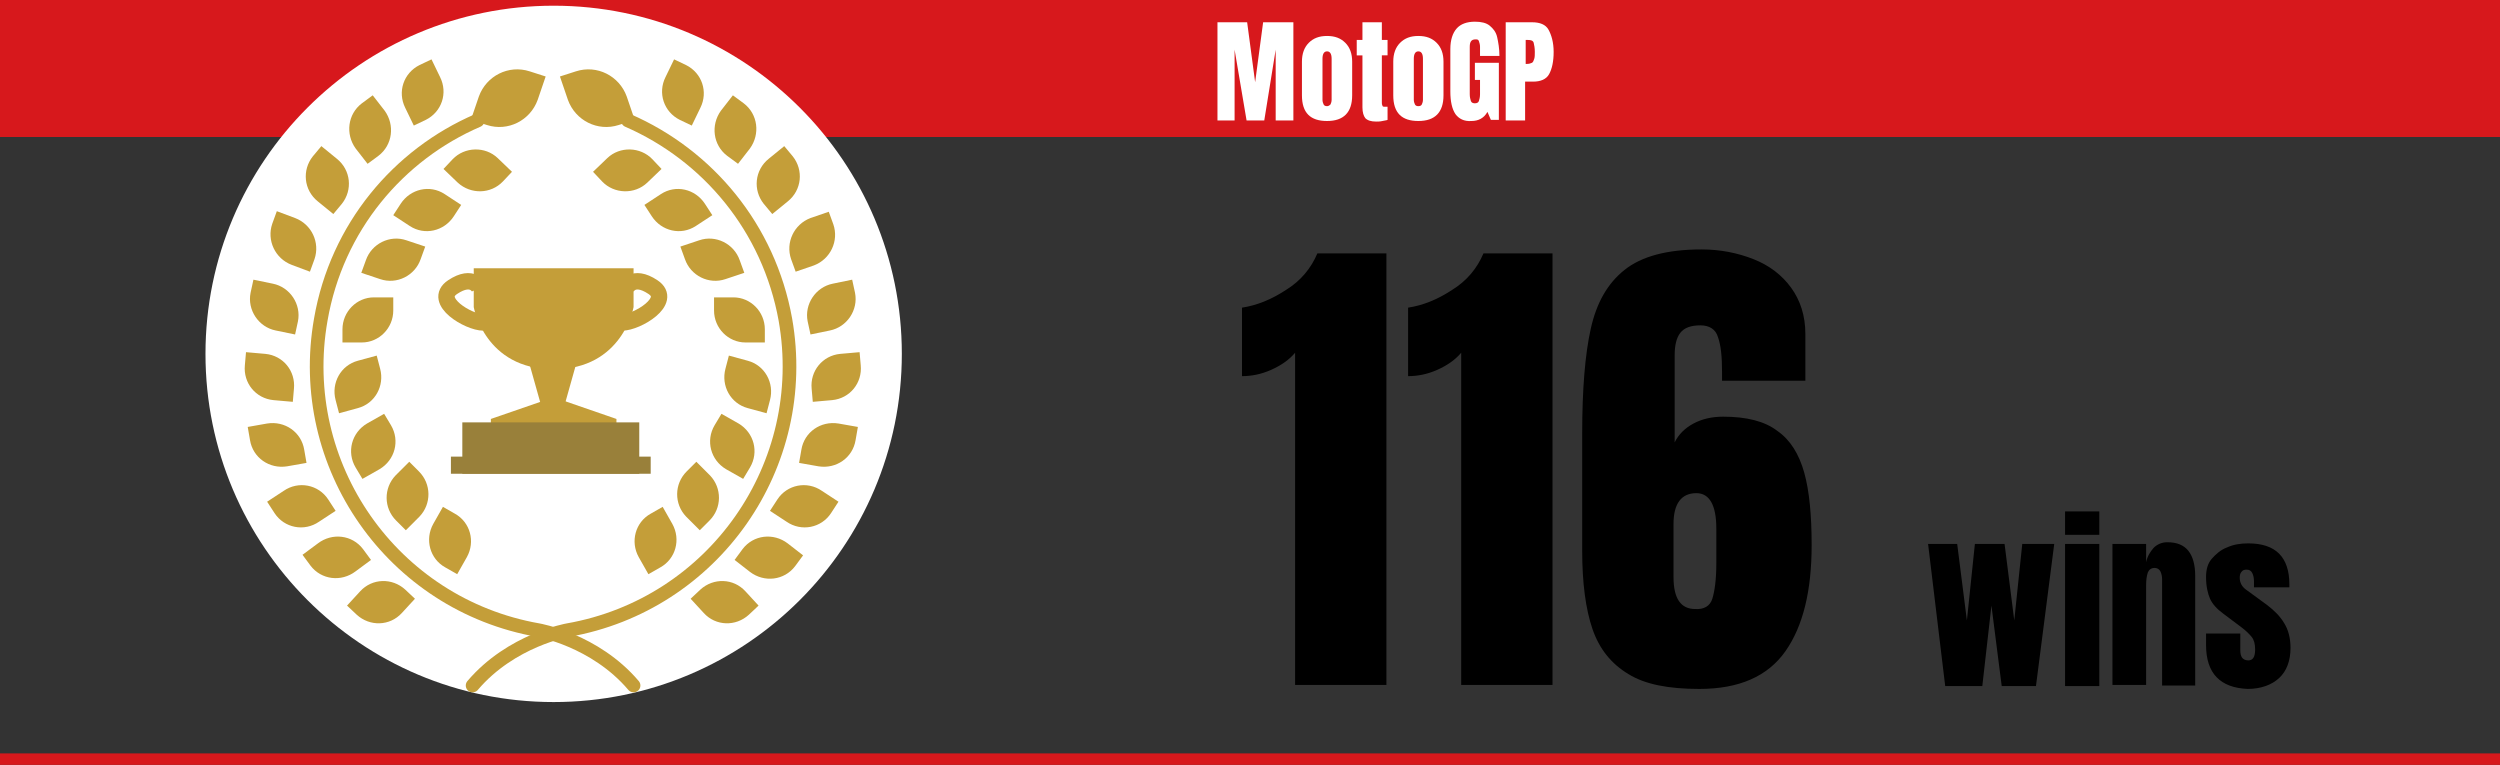 <?xml version="1.0" encoding="utf-8"?>
<!-- Generator: Adobe Illustrator 24.3.0, SVG Export Plug-In . SVG Version: 6.00 Build 0)  -->
<svg version="1.1" id="レイヤー_3" xmlns="http://www.w3.org/2000/svg" xmlns:xlink="http://www.w3.org/1999/xlink" x="0px"
	 y="0px" viewBox="0 0 438 134" style="enable-background:new 0 0 438 134;" xml:space="preserve">
<rect x="0" y="0" width="438" height="134" fill="#333333" stroke="none"/>
<style type="text/css">
	.st0{fill:#D7181C;}
	.st1{fill:#FFFFFF;}
	.st2{fill:none;stroke:#C49E39;stroke-width:2.394;stroke-linecap:round;stroke-miterlimit:10;}
	.st3{fill:#C49E39;}
	.st4{fill:#99803A;}
	.st5{fill:none;stroke:#C49E39;stroke-width:2.873;stroke-miterlimit:10;}
</style>
<g>
	<rect class="st0" width="438" height="24"/>
	<rect y="132" class="st0" width="438" height="2"/>
	<g>
		<path d="M226.9,61.8c-1,1.2-2.4,2.2-4.2,3c-1.8,0.8-3.5,1.1-5.1,1.1V53.9c2.6-0.4,5.1-1.4,7.7-3.1c2.6-1.6,4.4-3.8,5.5-6.4h12.1
			V120h-16V61.8z"/>
		<path d="M256,61.8c-1,1.2-2.4,2.2-4.2,3c-1.8,0.8-3.5,1.1-5.1,1.1V53.9c2.6-0.4,5.1-1.4,7.7-3.1c2.6-1.6,4.4-3.8,5.5-6.4h12.1V120
			h-16V61.8z"/>
		<path d="M285.3,118.1c-3-1.8-5.1-4.4-6.3-7.9c-1.2-3.5-1.8-8.1-1.8-13.7V76c0-7.8,0.5-13.9,1.5-18.4c1-4.5,2.9-7.9,5.9-10.3
			c3-2.4,7.5-3.6,13.5-3.6c3.3,0,6.3,0.6,9.1,1.7c2.8,1.1,5,2.8,6.6,5c1.6,2.2,2.5,4.9,2.5,8.1v8.2h-14.6v-1.6c0-2.6-0.2-4.6-0.7-6
			c-0.4-1.4-1.5-2.1-3.1-2.1s-2.8,0.4-3.5,1.3c-0.7,0.9-1,2.2-1,4v15.2c0.7-1.4,1.8-2.5,3.3-3.3s3.2-1.2,5.2-1.2
			c4.1,0,7.3,0.8,9.5,2.5c2.3,1.6,3.8,4.1,4.7,7.3c0.9,3.2,1.3,7.5,1.3,12.7c0,8-1.5,14.2-4.6,18.6c-3.1,4.4-8.1,6.6-15.1,6.6
			C292.3,120.7,288.2,119.9,285.3,118.1z M300,104.9c0.4-1.3,0.7-3.3,0.7-6.2v-6.1c0-4.1-1.2-6.2-3.5-6.2c-2.6,0-4,1.8-4,5.4v9.3
			c0,3.8,1.3,5.6,3.8,5.6C298.5,106.8,299.6,106.2,300,104.9z"/>
	</g>
	<g>
		<path d="M340.8,120.2l-3-24.9h5.1l1.7,13.4l1.4-13.4h5.2l1.7,13.4l1.4-13.4h5.6l-3.2,24.9h-6l-1.8-14.1l-1.6,14.1H340.8z"/>
		<path d="M361.8,93.7v-4.1h6v4.1H361.8z M361.8,120.2V95.3h6v24.9H361.8z"/>
		<path d="M370.1,95.3h5.9v3.2c0.2-1,0.7-1.8,1.3-2.5c0.6-0.6,1.4-1,2.4-1c1.7,0,2.9,0.5,3.7,1.5c0.8,1,1.2,2.5,1.2,4.4v19.2h-5.8
			v-18.6c0-0.5-0.1-1-0.3-1.4c-0.2-0.4-0.6-0.6-1-0.6c-0.6,0-1,0.3-1.2,0.8c-0.2,0.6-0.3,1.3-0.3,2.2v17.5h-5.9V95.3z"/>
		<path d="M386.5,113l0-2h6l0,2.9c0,0.6,0.1,1,0.3,1.3s0.6,0.5,1.1,0.5c0.8,0,1.2-0.6,1.2-1.9c0-1-0.2-1.7-0.6-2.2s-1-1.1-1.8-1.7
			l-3.2-2.4c-1.1-0.8-1.9-1.7-2.3-2.6s-0.7-2.2-0.7-3.8c0-1.3,0.3-2.4,1-3.2s1.6-1.6,2.7-2c1.1-0.5,2.3-0.7,3.7-0.7
			c4.8,0,7.2,2.4,7.2,7.2v0.5h-6.2v-1c0-0.6-0.1-1.1-0.3-1.5c-0.2-0.4-0.5-0.6-1-0.6c-0.4,0-0.7,0.1-0.9,0.4c-0.2,0.2-0.3,0.6-0.3,1
			c0,0.9,0.4,1.6,1.1,2.1l3.7,2.7c1.3,1,2.3,2,3,3.2c0.7,1.1,1.1,2.6,1.1,4.3c0,2.3-0.7,4.1-2,5.3c-1.3,1.2-3.2,1.9-5.5,1.9
			C389,120.5,386.5,118,386.5,113z"/>
	</g>
	<g>
		<g>
			<circle class="st1" cx="97" cy="62" r="61"/>
		</g>
		<g>
			<g>
				<g>
					<g>
						<path class="st2" d="M110,21.1c14,6.1,24.7,18.8,27.6,34.9c4.5,25.5-12.5,49.9-38.1,54.4c0,0-9.9,1.7-16.7,9.7"/>
					</g>
					<g>
						<path class="st3" d="M115.9,29.6l-1.6-1.7c-2.1-2.2-5.7-2.3-7.9-0.2l-2.5,2.4l1.6,1.7c2.1,2.2,5.7,2.3,7.9,0.2L115.9,29.6z"/>
						<path class="st3" d="M121.2,22l-2.1-1c-2.8-1.4-3.9-4.7-2.5-7.5l1.5-3.1l2.1,1c2.8,1.4,3.9,4.7,2.5,7.5L121.2,22z"/>
					</g>
					<g>
						<path class="st3" d="M124.8,37.7l-1.3-2c-1.7-2.6-5.1-3.4-7.7-1.7l-2.9,1.9l1.3,2c1.7,2.6,5.1,3.4,7.7,1.7L124.8,37.7z"/>
						<path class="st3" d="M129.3,28.7l-1.9-1.4c-2.5-1.9-2.9-5.4-1.1-7.9l2.1-2.7l1.9,1.4c2.5,1.9,2.9,5.4,1.1,7.9L129.3,28.7z"/>
					</g>
					<g>
						<path class="st3" d="M130.4,47.8l-0.8-2.2c-1-2.9-4.2-4.5-7.1-3.5l-3.3,1.1l0.8,2.2c1,2.9,4.2,4.5,7.1,3.5L130.4,47.8z"/>
						<path class="st3" d="M135.3,37.5l-1.5-1.8c-1.9-2.4-1.6-5.9,0.9-7.9l2.7-2.2l1.5,1.8c1.9,2.4,1.6,5.9-0.9,7.9L135.3,37.5z"/>
					</g>
					<g>
						<path class="st3" d="M134,60l0-2.3c0-3.1-2.5-5.6-5.5-5.6l-3.4,0l0,2.3c0,3.1,2.5,5.6,5.5,5.6L134,60z"/>
						<path class="st3" d="M139.4,47.6l-0.8-2.2c-1-2.9,0.5-6.1,3.4-7.2l3.2-1.1l0.8,2.2c1,2.9-0.5,6.1-3.4,7.2L139.4,47.6z"/>
						<path class="st3" d="M142,58.6l-0.5-2.3c-0.6-3,1.4-6,4.4-6.6l3.4-0.7l0.5,2.3c0.6,3-1.4,6-4.4,6.6L142,58.6z"/>
					</g>
					<g>
						<path class="st3" d="M134.3,72.4l0.6-2.3c0.8-3-0.9-6.1-3.9-6.9l-3.3-0.9l-0.6,2.3c-0.8,3,0.9,6.1,3.9,6.9L134.3,72.4z"/>
						<path class="st3" d="M142.4,70.4l-0.2-2.3c-0.3-3.1,1.9-5.8,5-6.1l3.4-0.3l0.2,2.3c0.3,3.1-1.9,5.8-5,6.1L142.4,70.4z"/>
						<path class="st3" d="M140,81.1l0.4-2.3c0.5-3.1,3.4-5.1,6.5-4.6l3.4,0.6l-0.4,2.3c-0.5,3.1-3.4,5.1-6.5,4.6L140,81.1z"/>
						<path class="st3" d="M134.9,89.5l1.3-2c1.7-2.6,5.2-3.3,7.8-1.5l2.9,1.9l-1.3,2c-1.7,2.6-5.2,3.3-7.8,1.5L134.9,89.5z"/>
					</g>
					<g>
						<path class="st3" d="M130.2,83.9l1.2-2c1.6-2.7,0.7-6.1-2-7.7l-3-1.7l-1.2,2c-1.6,2.7-0.7,6.1,2,7.7L130.2,83.9z"/>
					</g>
					<g>
						<path class="st3" d="M122.6,92.9l1.7-1.7c2.2-2.2,2.2-5.7,0.1-7.9l-2.4-2.4l-1.7,1.7c-2.2,2.2-2.2,5.7-0.1,7.9L122.6,92.9z"/>
						<path class="st3" d="M128.7,98.1l1.4-1.9c1.9-2.5,5.4-2.9,7.9-1l2.7,2.1l-1.4,1.9c-1.9,2.5-5.4,2.9-7.9,1L128.7,98.1z"/>
					</g>
					<g>
						<path class="st3" d="M113.6,100.6l2.1-1.2c2.7-1.5,3.6-4.9,2.1-7.6l-1.7-3L114,90c-2.7,1.5-3.6,4.9-2.1,7.6L113.6,100.6z"/>
						<path class="st3" d="M121,104.9l1.7-1.6c2.3-2.1,5.8-2,7.9,0.3l2.3,2.5l-1.7,1.6c-2.3,2.1-5.8,2-7.9-0.3L121,104.9z"/>
					</g>
					<path class="st3" d="M111.2,21l-2.8,0.9c-3.7,1.2-7.6-0.8-8.9-4.4l-1.4-4.1l2.8-0.9c3.7-1.2,7.6,0.8,8.9,4.4L111.2,21z"/>
				</g>
				<g>
					<g>
						<path class="st2" d="M83.7,21.1C69.8,27.1,59,39.8,56.2,56c-4.5,25.5,12.5,49.9,38.1,54.4c0,0,9.9,1.7,16.7,9.7"/>
					</g>
					<g>
						<path class="st3" d="M77.7,29.6l1.6-1.7c2.1-2.2,5.7-2.3,7.9-0.2l2.5,2.4l-1.6,1.7C86,34,82.5,34.1,80.2,32L77.7,29.6z"/>
						<path class="st3" d="M72.5,22l2.1-1c2.8-1.4,3.9-4.7,2.5-7.5l-1.5-3.1l-2.1,1c-2.8,1.4-3.9,4.7-2.5,7.5L72.5,22z"/>
					</g>
					<g>
						<path class="st3" d="M68.9,37.7l1.3-2c1.7-2.6,5.1-3.4,7.7-1.7l2.9,1.9l-1.3,2c-1.7,2.6-5.1,3.4-7.7,1.7L68.9,37.7z"/>
						<path class="st3" d="M64.4,28.7l1.9-1.4c2.5-1.9,2.9-5.4,1.1-7.9l-2.1-2.7l-1.9,1.4c-2.5,1.9-2.9,5.4-1.1,7.9L64.4,28.7z"/>
					</g>
					<g>
						<path class="st3" d="M63.3,47.8l0.8-2.2c1-2.9,4.2-4.5,7.1-3.5l3.3,1.1l-0.8,2.2c-1,2.9-4.2,4.5-7.1,3.5L63.3,47.8z"/>
						<path class="st3" d="M58.4,37.5l1.5-1.8c1.9-2.4,1.6-5.9-0.9-7.9l-2.7-2.2l-1.5,1.8c-1.9,2.4-1.6,5.9,0.9,7.9L58.4,37.5z"/>
					</g>
					<g>
						<path class="st3" d="M60,60l0-2.3c0-3.1,2.5-5.6,5.5-5.6l3.4,0l0,2.3c0,3.1-2.5,5.6-5.5,5.6L60,60z"/>
						<path class="st3" d="M54.3,47.6l0.8-2.2c1-2.9-0.5-6.1-3.4-7.2L48.5,37l-0.8,2.2c-1,2.9,0.5,6.1,3.4,7.2L54.3,47.6z"/>
						<path class="st3" d="M51.7,58.6l0.5-2.3c0.6-3-1.4-6-4.4-6.6L44.4,49l-0.5,2.3c-0.6,3,1.4,6,4.4,6.6L51.7,58.6z"/>
					</g>
					<g>
						<path class="st3" d="M59.4,72.4l-0.6-2.3c-0.8-3,0.9-6.1,3.9-6.9l3.3-0.9l0.6,2.3c0.8,3-0.9,6.1-3.9,6.9L59.4,72.4z"/>
						<path class="st3" d="M51.3,70.4l0.2-2.3c0.3-3.1-1.9-5.8-5-6.1l-3.4-0.3l-0.2,2.3c-0.3,3.1,1.9,5.8,5,6.1L51.3,70.4z"/>
						<path class="st3" d="M53.7,81.1l-0.4-2.3c-0.5-3.1-3.4-5.1-6.5-4.6l-3.4,0.6l0.4,2.3c0.5,3.1,3.4,5.1,6.5,4.6L53.7,81.1z"/>
						<path class="st3" d="M58.8,89.5l-1.3-2c-1.7-2.6-5.2-3.3-7.8-1.5l-2.9,1.9l1.3,2c1.7,2.6,5.2,3.3,7.8,1.5L58.8,89.5z"/>
					</g>
					<g>
						<path class="st3" d="M63.5,83.9l-1.2-2c-1.6-2.7-0.7-6.1,2-7.7l3-1.7l1.2,2c1.6,2.7,0.7,6.1-2,7.7L63.5,83.9z"/>
					</g>
					<g>
						<path class="st3" d="M71.1,92.9l-1.7-1.7c-2.2-2.2-2.2-5.7-0.1-7.9l2.4-2.4l1.7,1.7c2.2,2.2,2.2,5.7,0.1,7.9L71.1,92.9z"/>
						<path class="st3" d="M65,98.1l-1.4-1.9c-1.9-2.5-5.4-2.9-7.9-1L53,97.2l1.4,1.9c1.9,2.5,5.4,2.9,7.9,1L65,98.1z"/>
					</g>
					<g>
						<path class="st3" d="M80.1,100.6l-2.1-1.2c-2.7-1.5-3.6-4.9-2.1-7.6l1.7-3l2.1,1.2c2.7,1.5,3.6,4.9,2.1,7.6L80.1,100.6z"/>
						<path class="st3" d="M72.7,104.9l-1.7-1.6c-2.3-2.1-5.8-2-7.9,0.3l-2.3,2.5l1.7,1.6c2.3,2.1,5.8,2,7.9-0.3L72.7,104.9z"/>
					</g>
					<path class="st3" d="M82.5,21l2.8,0.9c3.7,1.2,7.6-0.8,8.9-4.4l1.4-4.1l-2.8-0.9c-3.7-1.2-7.6,0.8-8.9,4.4L82.5,21z"/>
				</g>
			</g>
			<g>
				<g>
					<path class="st3" d="M97,64.7c-12.1,0-14-10.9-14-10.9V47h14h14v6.8C111,53.8,109.1,64.7,97,64.7z"/>
					<polygon class="st3" points="97.5,76 96.2,76 91.7,60 102,60 					"/>
					<polygon class="st3" points="97,69.6 86,73.4 86,76 97,76 108,76 108,73.4 					"/>
				</g>
				<rect x="81" y="74" class="st4" width="31" height="9"/>
				<rect x="79" y="80" class="st4" width="35" height="3"/>
				<g>
					<path class="st5" d="M84,50.5c0,0-1.1-2.6-4.7-0.2c-3.6,2.4,2.8,6.2,5.4,6.2"/>
					<path class="st5" d="M109.7,50.5c0,0,1.1-2.6,4.7-0.2c3.6,2.4-2.8,6.2-5.4,6.2"/>
				</g>
			</g>
		</g>
	</g>
	<g>
		<path class="st1" d="M213.3,21.1V3.9h5.2l1.4,10.5l1.4-10.5h5.3v17.2h-3.1V8.7l-2,12.4h-3.1l-2.1-12.4v12.4H213.3z"/>
		<path class="st1" d="M228.1,16.7v-5.9c0-1.4,0.4-2.5,1.2-3.3c0.8-0.8,1.8-1.2,3.2-1.2c1.4,0,2.4,0.4,3.2,1.2
			c0.8,0.8,1.2,1.9,1.2,3.3v5.9c0,3-1.5,4.5-4.4,4.5S228.1,19.8,228.1,16.7z M233.1,18.3c0.1-0.2,0.2-0.5,0.2-0.8v-7.2
			c0-0.9-0.3-1.3-0.8-1.3s-0.8,0.4-0.8,1.3v7.2c0,0.3,0.1,0.6,0.2,0.8c0.1,0.2,0.3,0.3,0.6,0.3C232.7,18.6,232.9,18.5,233.1,18.3z"
			/>
		<path class="st1" d="M239.2,20.7c-0.3-0.4-0.5-1-0.5-1.9V9.7h-1V7h1V3.9h3.4V7h1v2.7h-1v8.2c0,0.3,0,0.4,0.1,0.6
			c0,0.1,0.1,0.2,0.3,0.2c0.1,0,0.3,0,0.4,0c0.1,0,0.2,0,0.2,0V21c-0.2,0.1-0.5,0.1-0.9,0.2c-0.4,0.1-0.8,0.1-1.1,0.1
			C240.2,21.3,239.6,21.1,239.2,20.7z"/>
		<path class="st1" d="M244.1,16.7v-5.9c0-1.4,0.4-2.5,1.2-3.3c0.8-0.8,1.8-1.2,3.2-1.2s2.4,0.4,3.2,1.2c0.8,0.8,1.2,1.9,1.2,3.3
			v5.9c0,3-1.5,4.5-4.4,4.5S244.1,19.8,244.1,16.7z M249.1,18.3c0.1-0.2,0.2-0.5,0.2-0.8v-7.2c0-0.9-0.3-1.3-0.8-1.3
			c-0.5,0-0.8,0.4-0.8,1.3v7.2c0,0.3,0.1,0.6,0.2,0.8s0.3,0.3,0.6,0.3S249,18.5,249.1,18.3z"/>
		<path class="st1" d="M255,20c-0.6-0.9-0.9-2.2-0.9-4V8.6c0-1.6,0.4-2.8,1.1-3.6c0.7-0.8,1.8-1.2,3.2-1.2c1.1,0,2,0.2,2.6,0.7
			s1.1,1.1,1.3,2c0.2,0.9,0.4,2,0.4,3.3h-3.4V8.2c0-0.4-0.1-0.7-0.2-1s-0.3-0.3-0.6-0.3c-0.7,0-1,0.4-1,1.3v8.3
			c0,0.5,0.1,0.9,0.2,1.2c0.1,0.3,0.4,0.4,0.7,0.4c0.3,0,0.6-0.1,0.7-0.4c0.1-0.3,0.2-0.7,0.2-1.2v-2.5h-0.9v-3h4.2v10h-1.4
			l-0.6-1.4c-0.6,1.1-1.6,1.6-2.8,1.6C256.5,21.3,255.6,20.8,255,20z"/>
		<path class="st1" d="M263.9,3.9h4.5c1.4,0,2.4,0.4,2.9,1.3s0.9,2.2,0.9,3.9s-0.3,3-0.8,3.9c-0.5,0.9-1.5,1.3-2.8,1.3h-1.4v6.8
			h-3.4V3.9z M267.5,11.2c0.4,0,0.7-0.1,0.9-0.2s0.3-0.4,0.4-0.7c0.1-0.3,0.1-0.7,0.1-1.2c0-0.7-0.1-1.2-0.2-1.6s-0.5-0.5-1-0.5
			h-0.4v4.2H267.5z"/>
	</g>
</g>
</svg>
